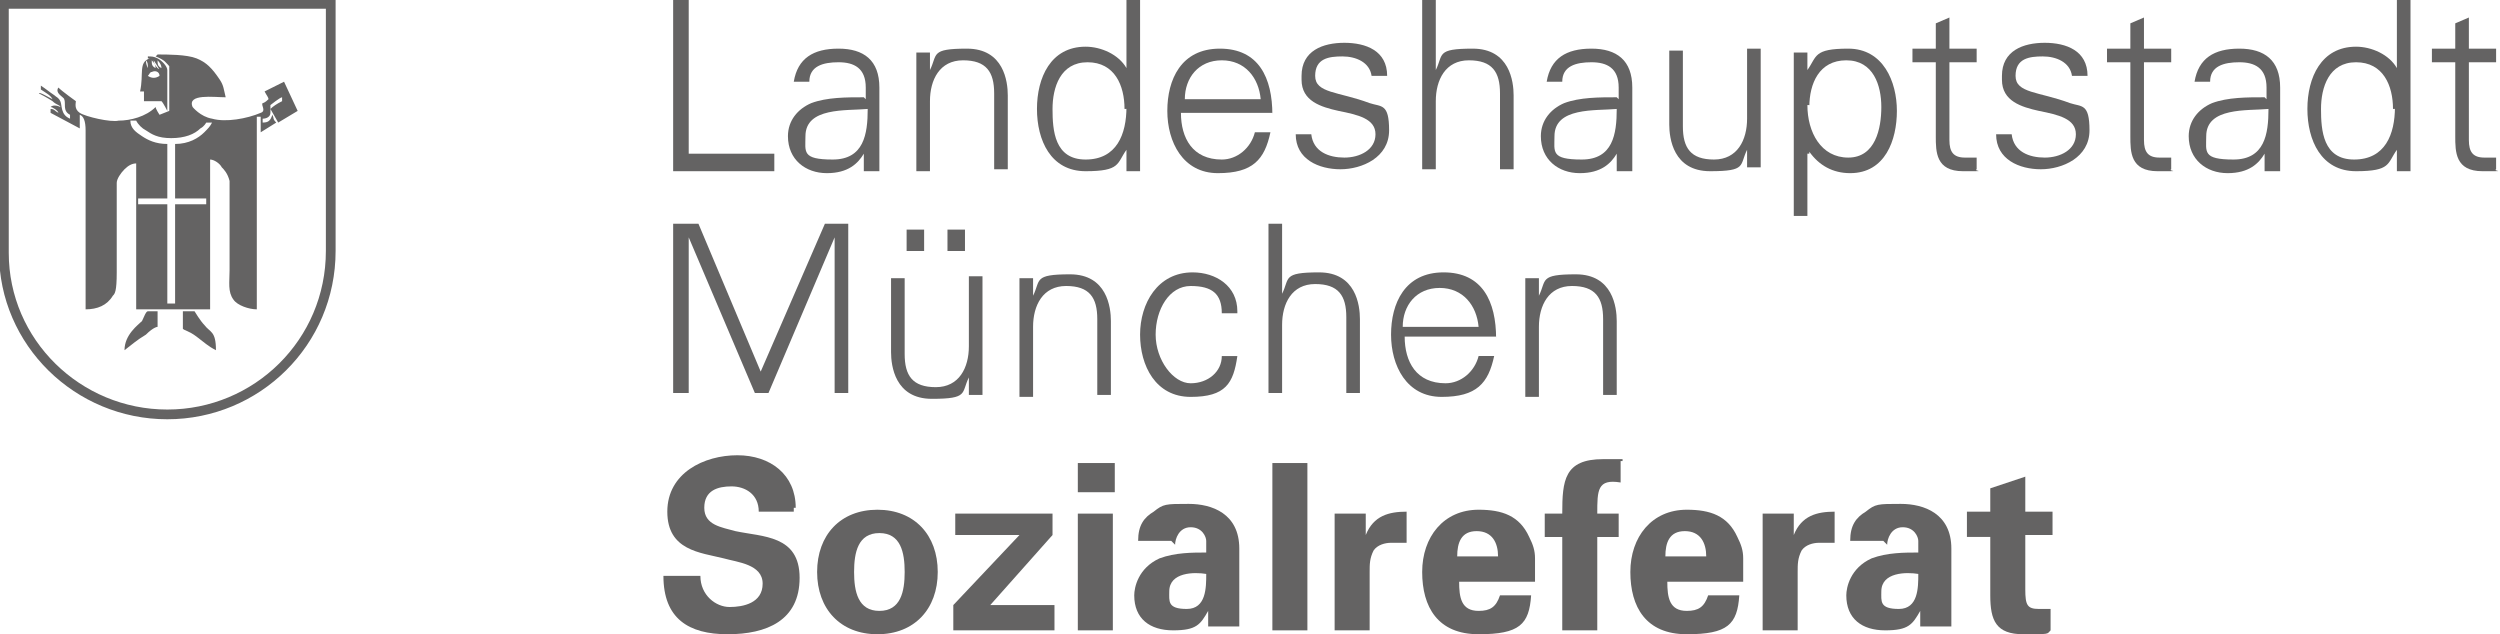 <?xml version="1.0" encoding="UTF-8"?>
<svg xmlns="http://www.w3.org/2000/svg" version="1.1" viewBox="0 0 128.5 32.6">
  <defs>
    <style>
      .cls-1 {
        fill: none;
        stroke: #646363;
        stroke-miterlimit: 3.9;
        stroke-width: .5px;
      }

      .cls-2 {
        fill-rule: evenodd;
      }

      .cls-2, .cls-3 {
        fill: #646363;
      }
    </style>
  </defs>
  <!-- Generator: Adobe Illustrator 28.6.0, SVG Export Plug-In . SVG Version: 1.2.0 Build 709)  -->
  <g>
    <g id="Ebene_1">
      <g id="Ebene_1-2" data-name="Ebene_1">
        <g>
          <path class="cls-3" d="M40.9,26.1c0-1.7-1.3-2.7-3-2.7s-3.6.9-3.6,2.9,1.7,2.1,2.9,2.4c.7.2,2,.3,2,1.3s-1,1.2-1.7,1.2-1.5-.6-1.5-1.6h-1.9c0,2.2,1.3,3,3.3,3s3.7-.7,3.7-2.9-1.9-2.1-3.3-2.4c-.7-.2-1.6-.3-1.6-1.2s.7-1.1,1.4-1.1,1.4.4,1.4,1.3h1.8v-.2Z"/>
          <path class="cls-2" d="M48.2,29.4c0-1.9-1.2-3.2-3.1-3.2s-3.1,1.3-3.1,3.2,1.2,3.2,3.1,3.2,3.1-1.3,3.1-3.2h0ZM43.9,29.4c0-1,.2-2,1.3-2s1.3,1,1.3,2-.2,2-1.3,2-1.3-1-1.3-2h0Z"/>
          <polygon class="cls-3" points="54.2 32.4 54.2 31.1 50.9 31.1 54.1 27.5 54.1 26.4 49.1 26.4 49.1 27.5 52.4 27.5 49 31.1 49 32.4 54.2 32.4 54.2 32.4"/>
          <path class="cls-2" d="M55.4,26.4v6h1.8v-6h-1.8ZM55.4,23.8v1.5h1.9v-1.5h-1.9Z"/>
          <path class="cls-2" d="M62,29.5c0,.7,0,1.8-1,1.8s-.9-.4-.9-.9c0-1,1.3-1,1.9-.9h0ZM60.4,28c0-.3.2-.9.8-.9s.8.5.8.7v.6c-.7,0-1.6,0-2.4.3-1.1.5-1.3,1.5-1.3,1.9,0,1.2.8,1.8,2,1.8s1.4-.3,1.8-1h0v.8h1.6v-4c0-1.8-1.4-2.3-2.6-2.3s-1.3,0-1.8.4c-.5.3-.8.7-.8,1.5h1.7l.2.2Z"/>
          <polygon class="cls-3" points="65.4 23.8 65.4 32.4 67.2 32.4 67.2 23.8 65.4 23.8 65.4 23.8"/>
          <path class="cls-3" d="M68.6,26.4v6h1.8v-3c0-.4,0-.7.2-1.1.2-.3.6-.4.9-.4h.8v-1.6c-.9,0-1.7.2-2.1,1.2h0v-1.1h-1.7.1Z"/>
          <path class="cls-2" d="M78.9,29.9v-1.2c0-.4-.1-.7-.3-1.1-.5-1.1-1.4-1.4-2.6-1.4-1.8,0-2.9,1.4-2.9,3.2s.8,3.2,2.9,3.2,2.6-.5,2.7-2h-1.6c-.2.6-.5.8-1.1.8-.9,0-1-.7-1-1.5h3.9ZM74.9,28.6c0-.7.2-1.3,1-1.3s1.1.6,1.1,1.3h-2.1Z"/>
          <path class="cls-3" d="M83.4,23.6h-1c-2,0-2.1,1.1-2.1,2.8h-.9v1.2h.9v4.8h1.8v-4.8h1.1v-1.2h-1.1c0-1.2,0-1.8,1.2-1.6v-1.1h.1Z"/>
          <path class="cls-2" d="M89.6,29.9v-1.2c0-.4-.1-.7-.3-1.1-.5-1.1-1.4-1.4-2.6-1.4-1.8,0-2.9,1.4-2.9,3.2s.8,3.2,2.9,3.2,2.6-.5,2.7-2h-1.6c-.2.6-.5.8-1.1.8-.9,0-1-.7-1-1.5h3.9ZM85.6,28.6c0-.7.2-1.3,1-1.3s1.1.6,1.1,1.3h-2.1Z"/>
          <path class="cls-3" d="M90.6,26.4v6h1.8v-3c0-.4,0-.7.2-1.1.2-.3.6-.4.9-.4h.8v-1.6c-.9,0-1.7.2-2.1,1.2h0v-1.1h-1.7.1Z"/>
          <path class="cls-2" d="M98.6,29.5c0,.7,0,1.8-1,1.8s-.9-.4-.9-.9c0-1,1.3-1,1.9-.9h0ZM97,28c0-.3.2-.9.8-.9s.8.5.8.7v.6c-.7,0-1.6,0-2.4.3-1.1.5-1.3,1.5-1.3,1.9,0,1.2.8,1.8,2,1.8s1.4-.3,1.8-1h0v.8h1.6v-4c0-1.8-1.4-2.3-2.6-2.3s-1.3,0-1.8.4c-.5.3-.8.7-.8,1.5h1.7l.2.2Z"/>
          <path class="cls-3" d="M101.1,26.4v1.2h1.2v3c0,1.3.3,2,1.7,2s1.2,0,1.4-.2v-1.1h-.6c-.6,0-.7-.2-.7-1v-2.8h1.4v-1.2h-1.4v-1.8l-1.8.6v1.2h-1.2Z"/>
          <polygon class="cls-3" points="35.4 20.2 35.4 12.2 35.4 12.2 38.8 20.2 39.5 20.2 42.9 12.2 42.9 12.2 42.9 20.2 43.6 20.2 43.6 11.5 42.4 11.5 39.1 19.1 35.9 11.5 34.6 11.5 34.6 20.2 35.4 20.2 35.4 20.2"/>
          <path class="cls-2" d="M49.6,12.9v-1.1h-.9v1.1h.9ZM47.5,12.9v-1.1h-.9v1.1h.9ZM49.8,17.8c0,1.1-.5,2.1-1.7,2.1s-1.6-.6-1.6-1.7v-3.9h-.7v3.8c0,.7.2,2.4,2.1,2.4s1.5-.3,1.9-1.1h0v.9h.7v-6.1h-.7v3.5h0Z"/>
          <path class="cls-3" d="M53.1,16.8c0-1.1.5-2.1,1.7-2.1s1.6.6,1.6,1.7v3.9h.7v-3.8c0-.7-.2-2.4-2.1-2.4s-1.5.3-1.9,1.1h0v-.9h-.7v6.1h.7v-3.5h0Z"/>
          <path class="cls-3" d="M63.6,16c0-1.3-1.1-2-2.3-2-1.8,0-2.7,1.6-2.7,3.2s.8,3.2,2.6,3.2,2.2-.7,2.4-2.1h-.8c0,.8-.7,1.4-1.6,1.4s-1.8-1.2-1.8-2.5.7-2.5,1.8-2.5,1.6.4,1.6,1.4h.8Z"/>
          <path class="cls-3" d="M65.9,11.5h-.7v8.7h.7v-3.5c0-1.1.5-2.1,1.7-2.1s1.6.6,1.6,1.7v3.9h.7v-3.8c0-.7-.2-2.4-2.1-2.4s-1.5.3-1.9,1.1h0v-3.6h0Z"/>
          <path class="cls-2" d="M76.9,17.4c0-1.9-.7-3.4-2.7-3.4s-2.7,1.6-2.7,3.2.8,3.2,2.6,3.2,2.4-.7,2.7-2.1h-.8c-.2.8-.9,1.4-1.7,1.4-1.5,0-2.1-1.1-2.1-2.4h4.7ZM72.1,16.8c0-1.1.7-2,1.9-2s1.9.9,2,2h-3.9Z"/>
          <path class="cls-3" d="M79.1,16.8c0-1.1.5-2.1,1.7-2.1s1.6.6,1.6,1.7v3.9h.7v-3.8c0-.7-.2-2.4-2.1-2.4s-1.5.3-1.9,1.1h0v-.9h-.7v6.1h.7v-3.5h0Z"/>
          <polygon class="cls-3" points="39.8 8.8 39.8 7.9 35.4 7.9 35.4 0 34.6 0 34.6 8.8 39.8 8.8 39.8 8.8"/>
          <path class="cls-2" d="M41.4,7c0-1.5,2.1-1.3,3.2-1.4,0,1.3-.2,2.6-1.8,2.6s-1.4-.4-1.4-1.2h0ZM44.4,5c-.9,0-1.9,0-2.7.3-.7.3-1.2.9-1.2,1.7,0,1.2.9,1.9,2,1.9s1.6-.5,1.9-1h0v.9h.8v-4.3c0-1.4-.8-2-2.1-2s-2.1.5-2.3,1.7h.8c0-.8.7-1,1.5-1s1.4.3,1.4,1.3v.6h0Z"/>
          <path class="cls-3" d="M47.8,5.2c0-1.1.5-2.1,1.7-2.1s1.6.6,1.6,1.7v3.9h.7v-3.8c0-.7-.2-2.4-2.1-2.4s-1.5.3-1.9,1.1h0v-.9h-.7v6.1h.7v-3.5h0Z"/>
          <path class="cls-2" d="M57.9,5.5c0,1.4-.5,2.7-2.1,2.7s-1.7-1.5-1.7-2.6.4-2.4,1.8-2.4,1.9,1.2,1.9,2.4h.1ZM57.9,8.8h.7V0h-.7v3.5h0c-.4-.7-1.3-1.1-2.1-1.1-1.8,0-2.5,1.6-2.5,3.2s.7,3.2,2.5,3.2,1.6-.4,2.1-1.1h0v.9h0Z"/>
          <path class="cls-2" d="M65.4,5.9c0-1.9-.7-3.4-2.7-3.4s-2.7,1.6-2.7,3.2.8,3.2,2.6,3.2,2.4-.7,2.7-2.1h-.8c-.2.8-.9,1.4-1.7,1.4-1.5,0-2.1-1.1-2.1-2.4h4.7ZM60.9,5.1c0-1.1.7-2,1.9-2s1.9.9,2,2h-3.9Z"/>
          <path class="cls-3" d="M66.9,4.1c0,1.1,1,1.4,1.9,1.6,1,.2,1.9.4,1.9,1.2s-.8,1.2-1.6,1.2-1.6-.3-1.7-1.2h-.8c0,1.3,1.2,1.8,2.3,1.8s2.5-.6,2.5-2-.4-1.2-1-1.4c-1.6-.6-2.8-.5-2.8-1.4s.7-1,1.4-1,1.4.3,1.5,1h.8c0-1.3-1.1-1.7-2.2-1.7s-2.2.4-2.2,1.7h0v.2Z"/>
          <path class="cls-3" d="M73.8,0h-.7v8.7h.7v-3.5c0-1.1.5-2.1,1.7-2.1s1.6.6,1.6,1.7v3.9h.7v-3.8c0-.7-.2-2.4-2.1-2.4s-1.5.3-1.9,1.1h0V0h0Z"/>
          <path class="cls-2" d="M79.9,7c0-1.5,2.1-1.3,3.2-1.4,0,1.3-.2,2.6-1.8,2.6s-1.4-.4-1.4-1.2h0ZM83.1,5c-.9,0-1.9,0-2.7.3-.7.3-1.2.9-1.2,1.7,0,1.2.9,1.9,2,1.9s1.6-.5,1.9-1h0v.9h.8v-4.3c0-1.4-.8-2-2.1-2s-2.1.5-2.3,1.7h.8c0-.8.7-1,1.5-1s1.4.3,1.4,1.3v.6h0Z"/>
          <path class="cls-3" d="M89.8,6.1c0,1.1-.5,2.1-1.7,2.1s-1.6-.6-1.6-1.7v-3.9h-.7v3.8c0,.7.2,2.4,2.1,2.4s1.5-.3,1.9-1.1h0v.9h.7V2.5h-.7v3.5h0Z"/>
          <path class="cls-2" d="M93,5.5c0-1.2.5-2.4,1.9-2.4s1.8,1.3,1.8,2.4-.3,2.6-1.7,2.6-2.1-1.3-2.1-2.7h.1ZM93,7.8h0c.5.7,1.2,1.1,2.1,1.1,1.8,0,2.4-1.7,2.4-3.2s-.7-3.2-2.5-3.2-1.6.4-2.1,1.1h0v-.9h-.7v8.4h.7v-3.2h.1Z"/>
          <path class="cls-3" d="M99.5,7c0,.8,0,1.8,1.4,1.8s.5,0,.7-.1v-.6h-.6c-.6,0-.8-.3-.8-.9V3.2h1.4v-.7h-1.4V.9l-.7.3v1.3h-1.2v.7h1.2v3.8h0Z"/>
          <path class="cls-3" d="M102.9,4.1c0,1.1,1,1.4,1.9,1.6,1,.2,1.9.4,1.9,1.2s-.8,1.2-1.6,1.2-1.6-.3-1.7-1.2h-.8c0,1.3,1.2,1.8,2.3,1.8s2.5-.6,2.5-2-.4-1.2-1-1.4c-1.6-.6-2.8-.5-2.8-1.4s.7-1,1.4-1,1.4.3,1.5,1h.8c0-1.3-1.1-1.7-2.2-1.7s-2.2.4-2.2,1.7h0v.2Z"/>
          <path class="cls-3" d="M109.5,7c0,.8,0,1.8,1.4,1.8s.5,0,.7-.1v-.6h-.6c-.6,0-.8-.3-.8-.9V3.2h1.4v-.7h-1.4V.9l-.7.3v1.3h-1.2v.7h1.2v3.8h0Z"/>
          <path class="cls-2" d="M113.4,7c0-1.5,2.1-1.3,3.2-1.4,0,1.3-.2,2.6-1.8,2.6s-1.4-.4-1.4-1.2h0ZM116.4,5c-.9,0-1.9,0-2.7.3-.7.3-1.2.9-1.2,1.7,0,1.2.9,1.9,2,1.9s1.6-.5,1.9-1h0v.9h.8v-4.3c0-1.4-.8-2-2.1-2s-2.1.5-2.3,1.7h.8c0-.8.7-1,1.5-1s1.4.3,1.4,1.3v.6h0Z"/>
          <path class="cls-2" d="M123.1,5.5c0,1.4-.5,2.7-2.1,2.7s-1.7-1.5-1.7-2.6.4-2.4,1.8-2.4,1.9,1.2,1.9,2.4h.1ZM123.2,8.8h.7V0h-.7v3.5h0c-.4-.7-1.3-1.1-2.1-1.1-1.8,0-2.5,1.6-2.5,3.2s.7,3.2,2.5,3.2,1.6-.4,2.1-1.1h0v.9h0Z"/>
          <path class="cls-3" d="M126.2,7c0,.8,0,1.8,1.4,1.8s.5,0,.7-.1v-.6h-.6c-.6,0-.8-.3-.8-.9V3.2h1.4v-.7h-1.4V.9l-.7.3v1.3h-1.2v.7h1.2v3.8h0Z"/>
          <path class="cls-1" d="M.3.2h16.7v12.7c0,4.7-3.8,8.4-8.4,8.4S.2,17.6.2,13V.2h0Z"/>
          <path class="cls-3" d="M9,7.4c.7,0,1.2-.3,1.5-.6.2-.2.3-.3.4-.5h-.3s-.1.2-.3.3c-.3.3-.8.5-1.5.5s-1-.2-1.3-.4c-.2-.1-.4-.3-.5-.5h-.3c0,.4.3.6.6.8.3.2.7.4,1.3.4v2.8h-1.5v.3h1.5v5.1h.4v-5.1h1.6v-.3h-1.6v-2.8h0ZM8.1,2.8c.5,0,1.5,0,2,.2s.8.5,1.2,1.1c.2.3.2.5.3.9-.6,0-2-.2-1.7.5,0,0,.4.5,1,.6.7.2,1.8,0,2.5-.3.3-.1,0-.4.1-.5,0,0,.1,0,.3-.2,0-.1-.1-.2-.2-.4l1-.5.7,1.5-1,.6-.4-.7q.2-.2.6-.4v-.2c-.1,0-.6.4-.6.4v.4c0,.2-.2.3-.4.3v.2c.3,0,.4-.1.5-.4.1.2,0,.2.2.4l-.8.5v-.8h-.2v9.9c-.4,0-1-.2-1.2-.5-.3-.4-.2-.9-.2-1.5v-4.6c-.1-.4-.3-.6-.4-.7-.1-.2-.4-.4-.6-.4v7.7h-3.8v-7.5c-.2,0-.4.1-.6.3-.2.2-.4.5-.4.7v4.6c0,1-.1,1.1-.2,1.2-.3.5-.8.7-1.4.7V6.7q0-.7-.3-.8v.7l-1.5-.8v-.2c.2,0,.2.1.4.2h0c0-.1-.3-.3-.4-.3h0c.1-.1.3-.1.5,0h0c0-.1-.2-.1-.4-.3,0,0-.3-.2-.7-.4h0c0-.1.5.2.7.3h0c-.1-.2-.3-.3-.6-.5v-.2c.3.2.4.3.7.5.1.1.2.1.3.3.1.2,0,.7.5.9v-.2c-.4-.2-.2-.6-.3-.8,0-.1-.5-.3-.3-.6.2.2.9.7.9.7,0,.1-.1.4.2.6s1.6.5,2,.4c.6,0,1.4-.2,1.9-.7,0,.1.2.4.2.4l.5-.2v-2.3c-.2-.2-.2-.3-.7-.5h0Z"/>
          <path class="cls-3" d="M7.5,16h.6v.8s-.2,0-.6.4c-.5.3-.7.5-1.1.8,0-.8.7-1.3.9-1.5.1-.2.2-.5.3-.5h0Z"/>
          <path class="cls-3" d="M9.4,16h.6s.3.5.5.7c.3.4.6.3.6,1.3-.4-.2-.6-.4-1-.7-.4-.3-.6-.3-.7-.4v-.8h0Z"/>
          <path class="cls-2" d="M7.6,3.9h0q.3.2.6,0c0-.2-.2-.3-.4-.2-.1,0-.1.1-.2.2h0ZM7.5,3.1q0,.2.1.4c0-.2,0-.3-.1-.4h0ZM7.8,3.1c0,.2,0,.3.2.4q0-.2-.2-.4h0ZM7.9,3.1q0,.2.2.4t-.2-.4h0ZM8.1,3.1c0,.2,0,.3.2.4q0-.2-.2-.4h0ZM7.6,2.9c.2,0,.3,0,.5.1s.5.4.5.6v2.1h0s-.2-.4-.3-.5h-.9v-.5h-.2c.2-.9-.1-1.5.5-1.7h-.1Z"/>
        </g>
      </g>
    </g>
  </g>
</svg>